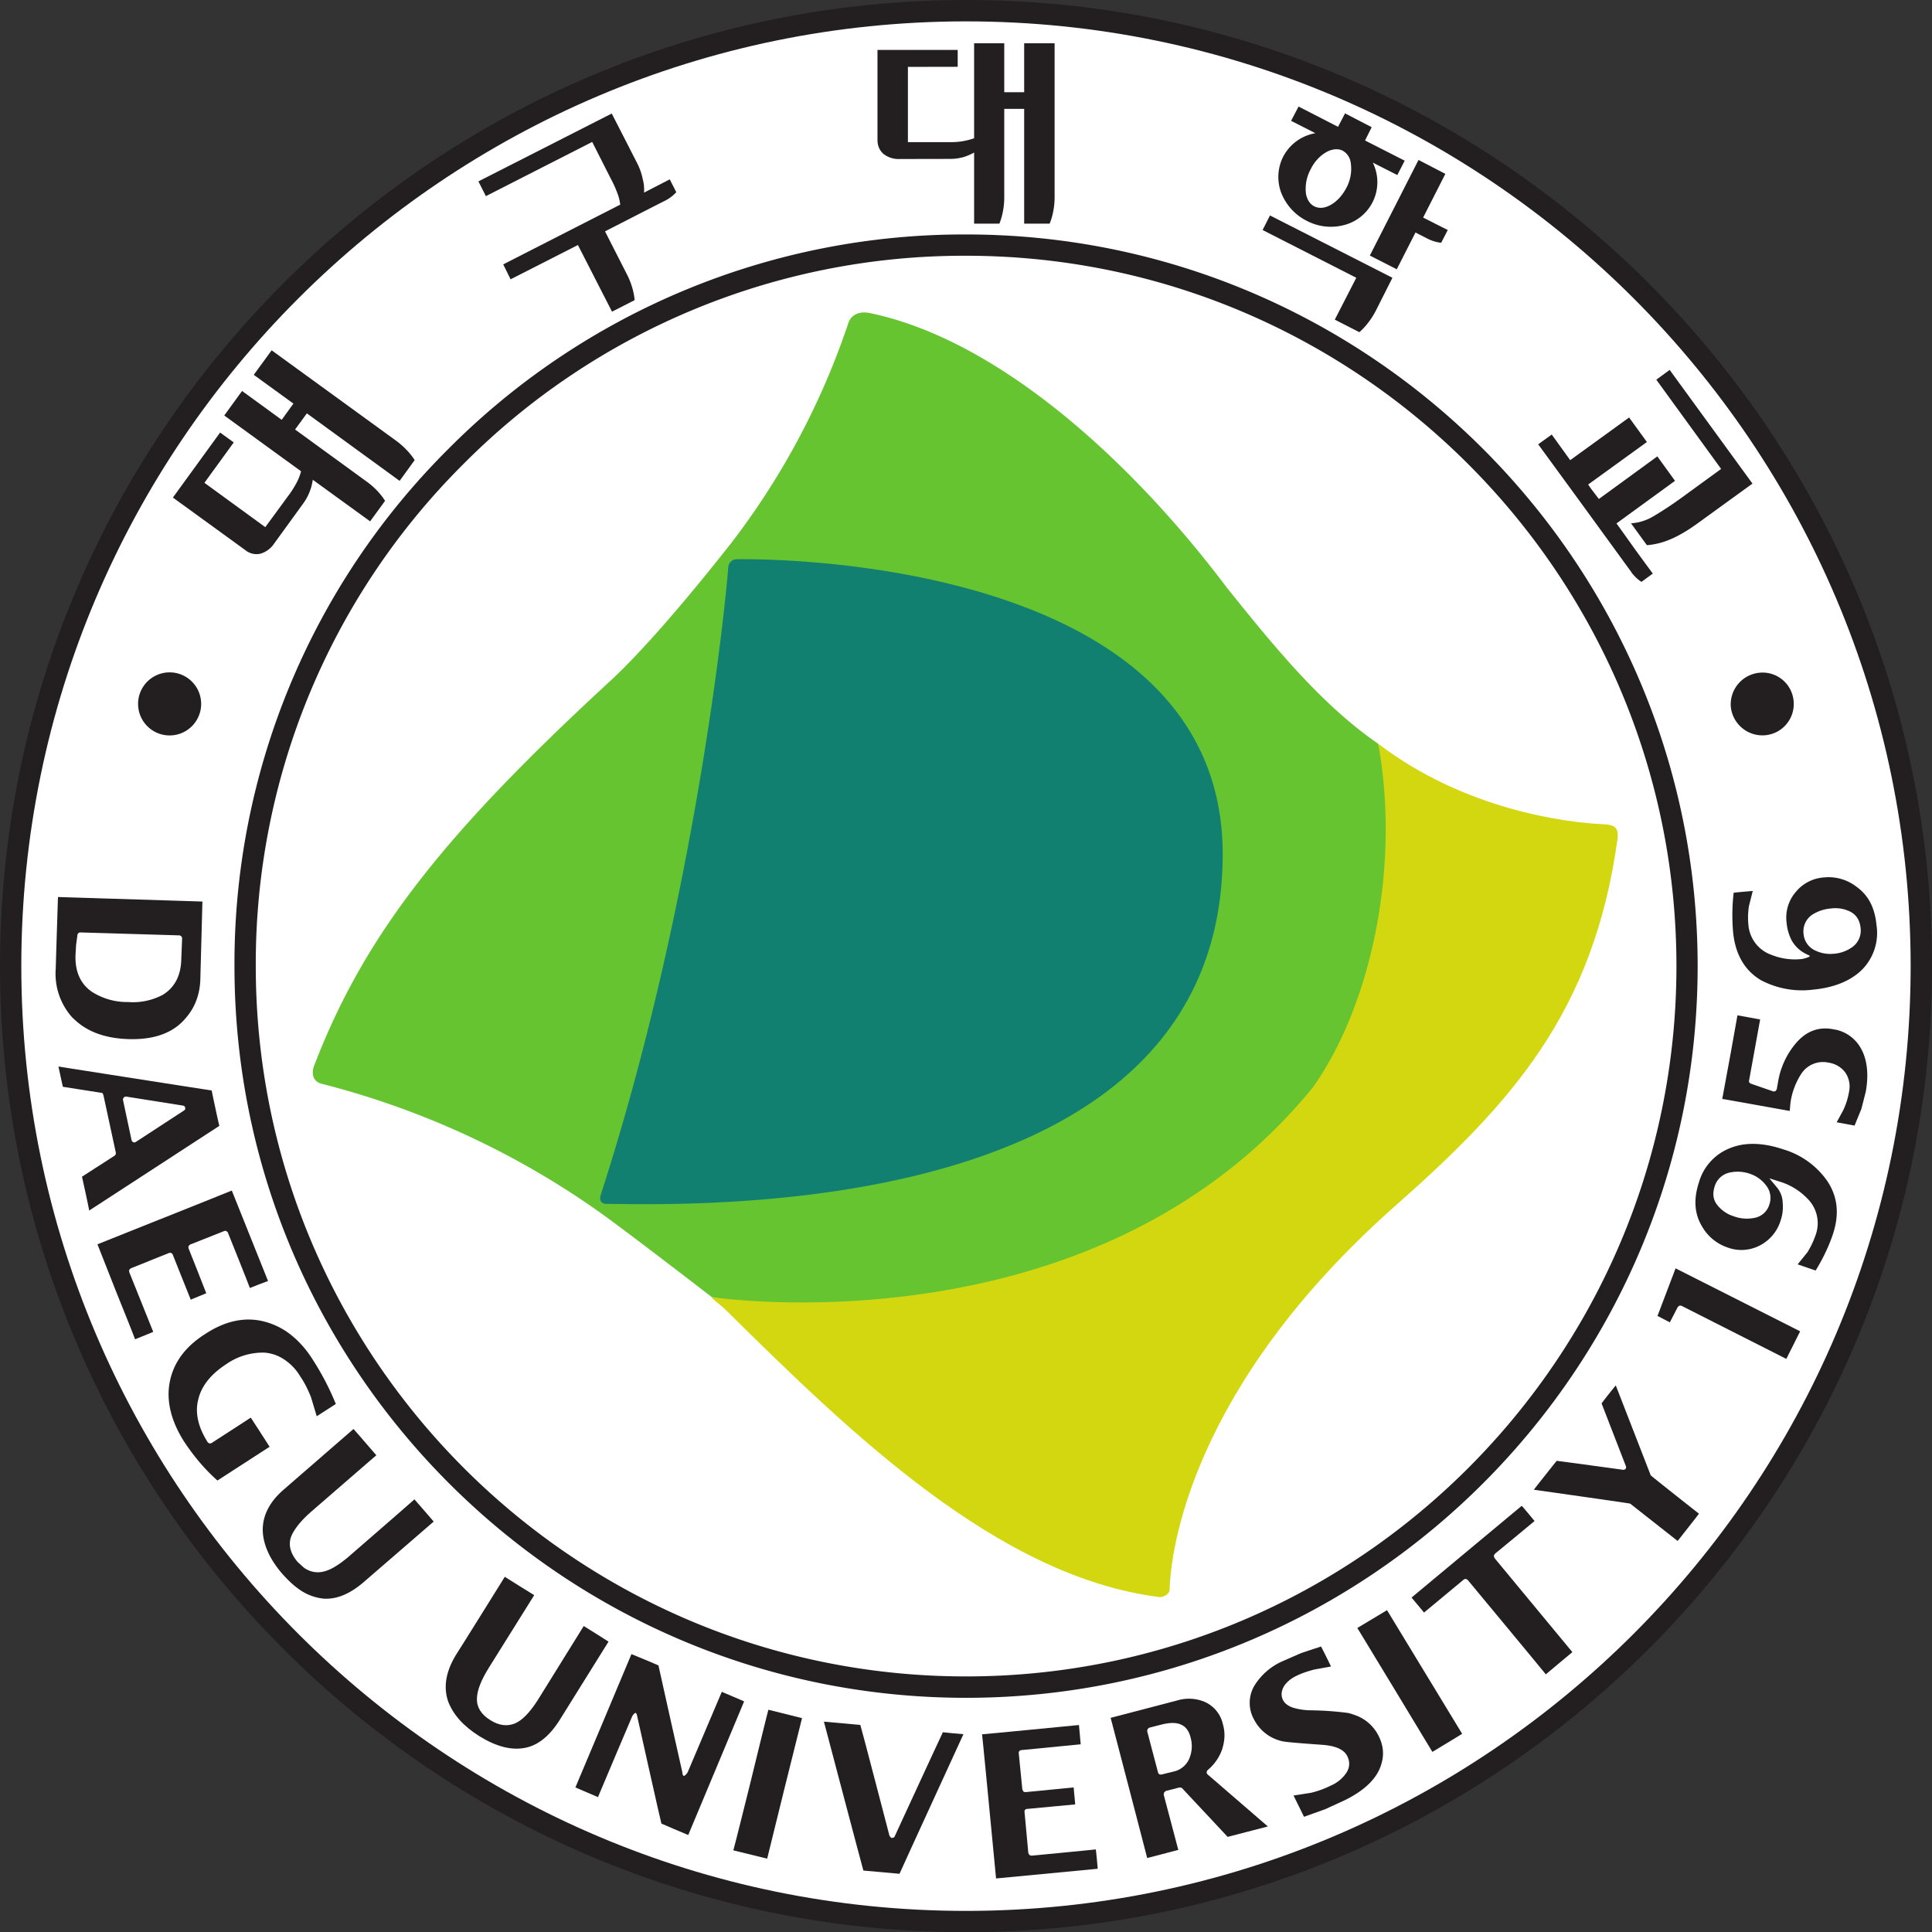 <svg xmlns="http://www.w3.org/2000/svg" width="150.908mm" height="150.922mm" viewBox="0 0 150.908 150.922"><rect x="0" y="0" width="150.908" height="150.922" fill="#333333" stroke="none"/><path d="M0 0c-5.723-.002-10.362-4.64-10.362-10.362 0-5.724 4.639-10.363 10.362-10.363 5.722 0 10.361 4.639 10.361 10.363C10.361-4.64 5.722 0 0 0" style="fill:#fff;fill-opacity:1;fill-rule:nonzero;stroke:none" transform="matrix(7.202 0 0 -7.202 75.455 .833)"/><path d="M0 0c0 5.649 4.596 10.245 10.246 10.246 5.65 0 10.245-4.597 10.245-10.246s-4.596-10.246-10.245-10.247C4.596-10.247 0-5.65 0 0m10.246 10.478C4.469 10.476-.231 5.776-.231 0c0-5.777 4.7-10.478 10.477-10.478 5.776 0 10.477 4.702 10.477 10.478s-4.701 10.478-10.477 10.478" style="fill:#231f20;fill-opacity:1;fill-rule:nonzero;stroke:none" transform="matrix(7.202 0 0 -7.202 1.664 75.461)"/><path d="M0 0a7.646 7.646 0 0 0 2.254 5.447 7.65 7.65 0 0 0 5.449 2.257c4.248 0 7.705-3.456 7.705-7.704 0-4.249-3.457-7.704-7.705-7.704S0-4.249 0 0m2.09 5.61A7.875 7.875 0 0 1-.231 0c0-4.376 3.559-7.936 7.934-7.936 4.376 0 7.935 3.56 7.935 7.936 0 4.376-3.56 7.935-7.935 7.935A7.884 7.884 0 0 1 2.09 5.61" style="fill:#231f20;fill-opacity:1;fill-rule:nonzero;stroke:none" transform="matrix(7.202 0 0 -7.202 19.978 75.461)"/><path d="M0 0c-.003-.183-.073-.315-.205-.393a.69.69 0 0 0-.372-.076.708.708 0 0 0-.394.112c-.125.087-.184.223-.176.405l.006.102.015.111c.002.014.017.025.03.025L-.021.254c.016-.002.03-.016.03-.032zm-1.337.67c-.002-.024-.025-.78-.025-.78a.71.71 0 0 1 .18-.527l.023-.021c.138-.133.336-.205.584-.213.279-.009.488.066.623.228.1.114.15.251.158.405l.023.859-1.566.049" style="fill:#231f20;fill-opacity:1;fill-rule:nonzero;stroke:none" transform="matrix(7.202 0 0 -7.202 14.161 74.891)"/><path d="M0 0c.004-.014-.002-.024-.014-.031l-.521-.34a.03.03 0 0 0-.029-.003c-.007.005-.015.012-.017.021l-.093.436a.031.031 0 0 0 .009.028c.005.007.015.01.024.01l.618-.098A.026.026 0 0 0 0 0m.288.187c-.017.002-1.632.254-1.662.26.005-.028.044-.206.048-.22L-.898.16l.011-.021.135-.626A.035.035 0 0 0-.765-.52l-.354-.228c.004-.016.075-.34.078-.367.028.017 1.398.91 1.412.918C.365-.183.289.174.288.187" style="fill:#231f20;fill-opacity:1;fill-rule:nonzero;stroke:none" transform="matrix(7.202 0 0 -7.202 14.463 86.524)"/><path d="M0 0v-.001.024l.017.016.415.167C.444.209.455.209.463.201L.471.192s.187-.471.197-.493c.016.009.154.063.168.07-.02.055-.193.489-.193.489v.021l.015.017.371.147c.012.005.022.004.03-.004l.01-.008s.234-.583.24-.605c.018.008.177.07.197.076l-.393.981C1.094.873-.324.309-.344.3l.203-.515S.058-.708.064-.73c.02.007.178.072.197.08L0 0" style="fill:#231f20;fill-opacity:1;fill-rule:nonzero;stroke:none" transform="matrix(7.202 0 0 -7.202 10.09 99.352)"/><path d="M0 0c-.018-.013-.424-.275-.424-.275-.011-.006-.025-.007-.035.002l-.007.005-.001.002c-.104.164-.14.322-.101.467.035.144.137.271.3.377a.692.692 0 0 0 .416.127.44.44 0 0 0 .226-.082.562.562 0 0 0 .165-.179C.586.376.622.301.654.221L.716.015l.207.133a2.901 2.901 0 0 1-.258.493C.588.761.496.857.396.928a.78.78 0 0 1-.253.115c-.205.052-.42.007-.635-.135C-.712.77-.84.592-.879.382c-.038-.203.016-.419.154-.638.112-.17.233-.31.364-.426l.566.366C.193-.298.014-.018 0 0" style="fill:#231f20;fill-opacity:1;fill-rule:nonzero;stroke:none" transform="matrix(7.202 0 0 -7.202 19.584 110.731)"/><path d="m0 0 .761.658a44.9 44.9 0 0 1-.209.241C.507.857-.169.271-.169.271-.29.17-.388.116-.474.109A.253.253 0 0 0-.649.16l-.065.059C-.792.311-.817.401-.787.49c.031.082.108.18.233.287 0 0 .674.585.693.6-.015.017-.232.269-.248.285l-.759-.659c-.154-.134-.23-.285-.225-.45.007-.151.078-.307.213-.463.057-.063.111-.116.168-.157a.557.557 0 0 1 .27-.11C-.301-.19-.152-.131 0 0" style="fill:#231f20;fill-opacity:1;fill-rule:nonzero;stroke:none" transform="matrix(7.202 0 0 -7.202 28.396 123.588)"/><path d="m0 0 .531.852C.515.864.28 1.01.262 1.021L-.242.209C-.328.078-.408-.005-.488-.037-.568-.068-.657-.059-.75 0-.851.062-.9.143-.896.234c.001.09.046.203.136.346l.485.776c-.02.011-.301.187-.319.199-.058-.094-.527-.846-.533-.852-.105-.176-.135-.342-.082-.498.053-.141.162-.267.34-.379.183-.113.35-.156.5-.125.137.028.262.129.369.299" style="fill:#231f20;fill-opacity:1;fill-rule:nonzero;stroke:none" transform="matrix(7.202 0 0 -7.202 43.707 134.363)"/><path d="m0 0-.371-.874C-.379-.885-.4-.916-.414-.911c-.012.002-.015.043-.015.043S-.686.274-.687.286C-.696.292-.963.403-.98.409l-.303-.722-.305-.724c.019-.009.229-.097.245-.105.023.058.37.874.37.874.006.012.024.04.038.039.013 0 .019-.043.019-.043s.256-1.147.261-1.157c.009-.005.269-.115.291-.124L.242-.104C.226-.095.014-.007 0 0" style="fill:#231f20;fill-opacity:1;fill-rule:nonzero;stroke:none" transform="matrix(7.202 0 0 -7.202 56.38 132.148)"/><path d="M0 0c-.007-.021-.188-.763-.188-.763s-.184-.741-.192-.762l.367-.09c.004.022.371 1.502.378 1.524L0 0" style="fill:#231f20;fill-opacity:1;fill-rule:nonzero;stroke:none" transform="matrix(7.202 0 0 -7.202 60.017 133.547)"/><path d="M0 0c-.038-.078-.522-1.128-.522-1.128-.003-.012-.015-.018-.029-.017l-.009-.001-.019.023S-.888.064-.895.079c-.012.001-.362.034-.395.036.008-.031.422-1.599.428-1.615l.392-.035c.004.014.68 1.484.693 1.514C.2-.02.013-.002 0 0" style="fill:#231f20;fill-opacity:1;fill-rule:nonzero;stroke:none" transform="matrix(7.202 0 0 -7.202 73.647 135.306)"/><path d="M0 0a1244.8 1244.8 0 0 0-.525-.051l-.02.005v.002l-.012.022-.039.395a.03.03 0 0 0 .027.032l.645.063-.019.209C.035.675-.971.577-.994.576c.004-.022.077-.782.077-.782l.075-.781L.26-.882c0 .02-.017.192-.02.21C.18-.679-.457-.74-.457-.74s-.014.002-.022.007H-.48l-.012.021-.041.444c-.004.019.008.033.026.035l.523.049C.016-.165 0-.019 0 0" style="fill:#231f20;fill-opacity:1;fill-rule:nonzero;stroke:none" transform="matrix(7.202 0 0 -7.202 83.866 139.617)"/><path d="m0 0-.143-.035-.023.002-.012.017-.119.452.005.023.017.014.129.033c.097.025.171.025.224-.003C.125.48.158.434.174.367A.344.344 0 0 0 .166.154.24.24 0 0 0 0 0m.516.238c.029.092.035.18.009.27a.346.346 0 0 1-.204.248.443.443 0 0 1-.294.012L-.693.58c.006-.021.391-1.496.396-1.52.024.004.315.083.338.087l-.159.601.005.023.018.016.149.038.02-.003.006-.003.496-.53.436.113-.653.564C.352-.029.35-.021.348-.012c.002.01.004.018.011.025a.516.516 0 0 1 .157.225" style="fill:#231f20;fill-opacity:1;fill-rule:nonzero;stroke:none" transform="matrix(7.202 0 0 -7.202 91.743 138.358)"/><path d="M0 0a3.405 3.405 0 0 1-.416.029.693.693 0 0 0-.187.03c-.051.019-.086.046-.104.082-.025.052-.018.108.021.164A.34.34 0 0 0-.566.4c.058.03.127.052.198.071l.182.033a6.277 6.277 0 0 1-.108.217L-.509.65l-.21-.092a.681.681 0 0 1-.296-.259.368.368 0 0 1-.006-.369.453.453 0 0 1 .319-.239c.04-.007.175-.019.403-.035.158-.009.252-.05.289-.123.035-.07.027-.137-.023-.201a.387.387 0 0 0-.154-.119A.987.987 0 0 0-.4-.865s-.166-.027-.192-.03c.011-.025.106-.214.113-.231l.227.081.218.1c.218.108.353.241.395.394.03.1.021.201-.031.303a.45.45 0 0 1-.262.227A.59.59 0 0 1 0 0" style="fill:#231f20;fill-opacity:1;fill-rule:nonzero;stroke:none" transform="matrix(7.202 0 0 -7.202 105.303 133.8)"/><path d="M0 0c.014-.02.803-1.325.814-1.344.02.012.306.184.323.196L.322.193C.306.184.021.011 0 0" style="fill:#231f20;fill-opacity:1;fill-rule:nonzero;stroke:none" transform="matrix(7.202 0 0 -7.202 106.02 127.16)"/><path d="M0 0s.056-.066.067-.081l.431.358c.009.006.018.009.03.004L.539.275s.836-1.007.849-1.026c.016.015.274.229.288.241L.83.512.824.535l.01.02s.416.342.432.357c-.012.014-.124.15-.139.165C1.111 1.062-.051.098-.068.082L0 0" style="fill:#231f20;fill-opacity:1;fill-rule:nonzero;stroke:none" transform="matrix(7.202 0 0 -7.202 110.747 125.374)"/><path d="M0 0a.03.03 0 0 0-.002-.03C-.009-.038-.021-.043-.03-.041c0 0-.708.097-.72.097a36.65 36.65 0 0 1-.248-.313C-.797-.286.018-.401.047-.408l.515-.405c.013.017.221.279.231.296C.631-.39.277-.11.27-.101l-.379.975A5.066 5.066 0 0 1-.263.679L0 0" style="fill:#231f20;fill-opacity:1;fill-rule:nonzero;stroke:none" transform="matrix(7.202 0 0 -7.202 126.993 114.509)"/><path d="m0 0 .007-.003.086.166.018.015.02-.001L1.27-.4l.15.299L.069.582-.127.066 0 0" style="fill:#231f20;fill-opacity:1;fill-rule:nonzero;stroke:none" transform="matrix(7.202 0 0 -7.202 130.382 103.262)"/><path d="M0 0a.357.357 0 0 0 .173-.124.216.216 0 0 0 .037-.209.207.207 0 0 0-.167-.146.408.408 0 0 0-.218.018.363.363 0 0 0-.18.123c-.046.058-.053.125-.027.205a.216.216 0 0 0 .164.147A.401.401 0 0 0 0 0m-.554-.094c-.059-.181-.05-.34.036-.48a.502.502 0 0 1 .275-.225.43.43 0 0 1 .348.021.451.451 0 0 1 .226.268.455.455 0 0 1 .024.19.274.274 0 0 1-.059.168L.21-.049.339-.09a.69.69 0 0 0 .283-.178.374.374 0 0 0 .089-.398.92.92 0 0 0-.088-.185L.517-.982l.195-.067c.078.127.141.258.185.387.075.222.055.413-.059.584a.887.887 0 0 1-.473.342C.146.338-.048.345-.21.281a.564.564 0 0 1-.344-.375" style="fill:#231f20;fill-opacity:1;fill-rule:nonzero;stroke:none" transform="matrix(7.202 0 0 -7.202 136.691 91.686)"/><path d="M0 0a.865.865 0 0 1-.191-.419l-.014-.078-.012-.018-.021-.006-.248.086c-.014.006-.024.02-.019.034l.12.662-.246.045-.074-.414-.091-.493c.022-.002.711-.127.732-.13l.007.081a.772.772 0 0 0 .119.323.281.281 0 0 0 .299.119.273.273 0 0 0 .18-.11.269.269 0 0 0 .038-.206.773.773 0 0 0-.063-.2l-.071-.13.194-.036.074.181.048.188c.034.194.014.355-.058.477A.41.41 0 0 1 .436.15C.428.151.418.152.407.155.248.185.113.134 0 0" style="fill:#231f20;fill-opacity:1;fill-rule:nonzero;stroke:none" transform="matrix(7.202 0 0 -7.202 140.257 81.51)"/><path d="M0 0c.068-.035.105-.096.113-.18a.22.22 0 0 0-.088-.203.391.391 0 0 0-.203-.074.377.377 0 0 0-.215.042.217.217 0 0 0-.113.175.217.217 0 0 0 .092.205.44.44 0 0 0 .205.069A.365.365 0 0 0 0 0m-.592.211a.424.424 0 0 1-.098-.33.522.522 0 0 1 .055-.193.365.365 0 0 1 .117-.125c.039-.024.081-.042.081-.042L-.445-.49a.355.355 0 0 0-.078-.024.685.685 0 0 0-.331.045.376.376 0 0 0-.25.325.785.785 0 0 0 .006.205l.041.163a8.8 8.8 0 0 1-.207-.019 2.122 2.122 0 0 1-.006-.428c.024-.238.122-.412.299-.519a.954.954 0 0 1 .57-.104c.229.022.408.096.53.217a.566.566 0 0 1 .156.484C.266.05.193.184.057.278a.493.493 0 0 1-.339.093.433.433 0 0 1-.31-.16" style="fill:#231f20;fill-opacity:1;fill-rule:nonzero;stroke:none" transform="matrix(7.202 0 0 -7.202 144.519 71.206)"/><path d="M0 0a.342.342 0 0 1 .682-.053A.342.342 0 0 1 0 0" style="fill:#231f20;fill-opacity:1;fill-rule:nonzero;stroke:none" transform="matrix(7.202 0 0 -7.202 10.793 54.791)"/><path d="M0 0a.34.34 0 0 0-.313-.366.345.345 0 0 0-.369.314.345.345 0 0 0 .317.365A.338.338 0 0 0 0 0" style="fill:#231f20;fill-opacity:1;fill-rule:nonzero;stroke:none" transform="matrix(7.202 0 0 -7.202 140.102 54.797)"/><path d="m0 0-.127-.176-.43.313-.193-.266.833-.605a.594.594 0 0 0-.038-.104 1.044 1.044 0 0 0-.081-.135l-.269-.367-.66.481.318.438-.148.107-.512-.705.788-.572a.19.19 0 0 1 .161-.037.27.27 0 0 1 .149.11l.312.43a.568.568 0 0 1 .107.262l.622-.451.162.222s-.061.11-.202.211l-.774.563.128.175 1.006-.732.163.225s-.063.109-.202.211l-1.349.98L-.43.312Z" style="fill:#231f20;fill-opacity:1;fill-rule:nonzero;stroke:none" transform="matrix(7.202 0 0 -7.202 22.918 31.525)"/><path d="M0 0a.436.436 0 0 1-.014.147.675.675 0 0 1-.058.168L-.35.858-1.796.122l.081-.16L-.562.55l.199-.393C-.337.109-.314.06-.295.01a.521.521 0 0 0 .037-.14l-1.269-.648.08-.162.73.372.37-.723.245.125s-.005.128-.083.279l-.238.467.521.267.129.065A.422.422 0 0 1 .35.005L.279.144Z" style="fill:#231f20;fill-opacity:1;fill-rule:nonzero;stroke:none" transform="matrix(7.202 0 0 -7.202 50.304 15.047)"/><path d="M0 0h-.216v.531h-.327v-1.03a.735.735 0 0 0-.263-.042h-.455v.816l.54.001v.183h-.87v-.974c0-.065.022-.116.065-.154a.267.267 0 0 1 .178-.055l.529.001a.556.556 0 0 1 .162.02c.044.014.081.03.114.049v-.771h.274s.053.116.053.287v.958H0v-1.245h.276s.054.116.054.287V.531H0Z" style="fill:#231f20;fill-opacity:1;fill-rule:nonzero;stroke:none" transform="matrix(7.202 0 0 -7.202 79.998 7.205)"/><path d="m0 0 1.016-.518-.233-.454.266-.136s.099.079.178.231l.181.359L.08.158Zm1.741.135.241.474-.291.151-.528-1.037.292-.149.203.399.131-.067c.081-.041.148-.044.148-.044L2.008 0ZM.471.389a.438.438 0 0 0 .05.269c.043.09.114.16.188.196.059.027.115.029.16.006A.175.175 0 0 0 .956.728.435.435 0 0 0 .91.46C.824.293.668.201.561.257.515.279.484.326.471.389M.906.06a.48.48 0 0 1 .289.671l.266-.135.08.156-.43.219.072.144-.289.15-.076-.146-.428.22-.081-.155.263-.134A.487.487 0 0 1 .223.795.488.488 0 0 1 .196.42.573.573 0 0 1 .48.099.563.563 0 0 1 .906.06" style="fill:#231f20;fill-opacity:1;fill-rule:nonzero;stroke:none" transform="matrix(7.202 0 0 -7.202 98.622 17.966)"/><path d="M0 0a3.785 3.785 0 0 0-.305-.201.54.54 0 0 0-.242-.076l.172-.237a.785.785 0 0 1 .248.061c.094.038.193.097.301.175L.77.154l-.898 1.233-.145-.106L.43.313Z" style="fill:#231f20;fill-opacity:1;fill-rule:nonzero;stroke:none" transform="matrix(7.202 0 0 -7.202 131.339 38.882)"/><path d="m0 0-.162.221-.164.23-.045.062.635.462-.192.265-.634-.462-.086.113-.03.044.637.461-.193.266-.639-.463-.2.278-.147-.106.428-.586.497-.683.086-.118c0-.003.002-.005.002-.005.053-.069.107-.1.107-.1l.123.09z" style="fill:#231f20;fill-opacity:1;fill-rule:nonzero;stroke:none" transform="matrix(7.202 0 0 -7.202 128.934 44.579)"/><path d="M0 0c.037-.003.108.028.109.083.01.42.233 2.197 2.438 4.152C3.82 5.358 4.704 6.341 4.965 8.212c.014.113-.008.162-.137.169-.43.019-1.519.159-2.457.874.022-1.063-.448-2.337-1.064-3.263C-.842 3.11-4.856 3.254-4.856 3.254l.006-.016c.047-.042.098-.077.141-.12C-3.352 1.777-1.752.219 0 0" style="fill:#d3d70f;fill-opacity:1;fill-rule:nonzero;stroke:none" transform="matrix(7.202 0 0 -7.202 90.576 124.748)"/><path d="M0 0c-.63.433-1.162 1.096-1.643 1.695-1.023 1.36-2.465 2.682-3.865 2.975-.119.027-.211-.017-.24-.111a8.173 8.173 0 0 0-1.268-2.381c-.229-.291-.841-1.059-1.308-1.492-1.757-1.62-2.655-2.718-3.21-4.161-.044-.099-.019-.191.077-.213a9.1 9.1 0 0 0 2.995-1.38c.302-.213 1.234-.933 1.234-.933s4.154-.632 6.519 2.274C-.064-2.816.239-1.307 0 0" style="fill:#66c430;fill-opacity:1;fill-rule:nonzero;stroke:none" transform="matrix(7.202 0 0 -7.202 107.652 58.096)"/><path d="M0 0a.094.094 0 0 1-.092-.083c-.036-.482-.37-3.679-1.383-6.81-.017-.053-.002-.099.063-.099 1.091-.013 6.693-.149 6.682 3.806C5.258-.281 1.178.009 0 0" style="fill:#128070;fill-opacity:1;fill-rule:nonzero;stroke:none" transform="matrix(7.202 0 0 -7.202 57.549 43.678)"/></svg>